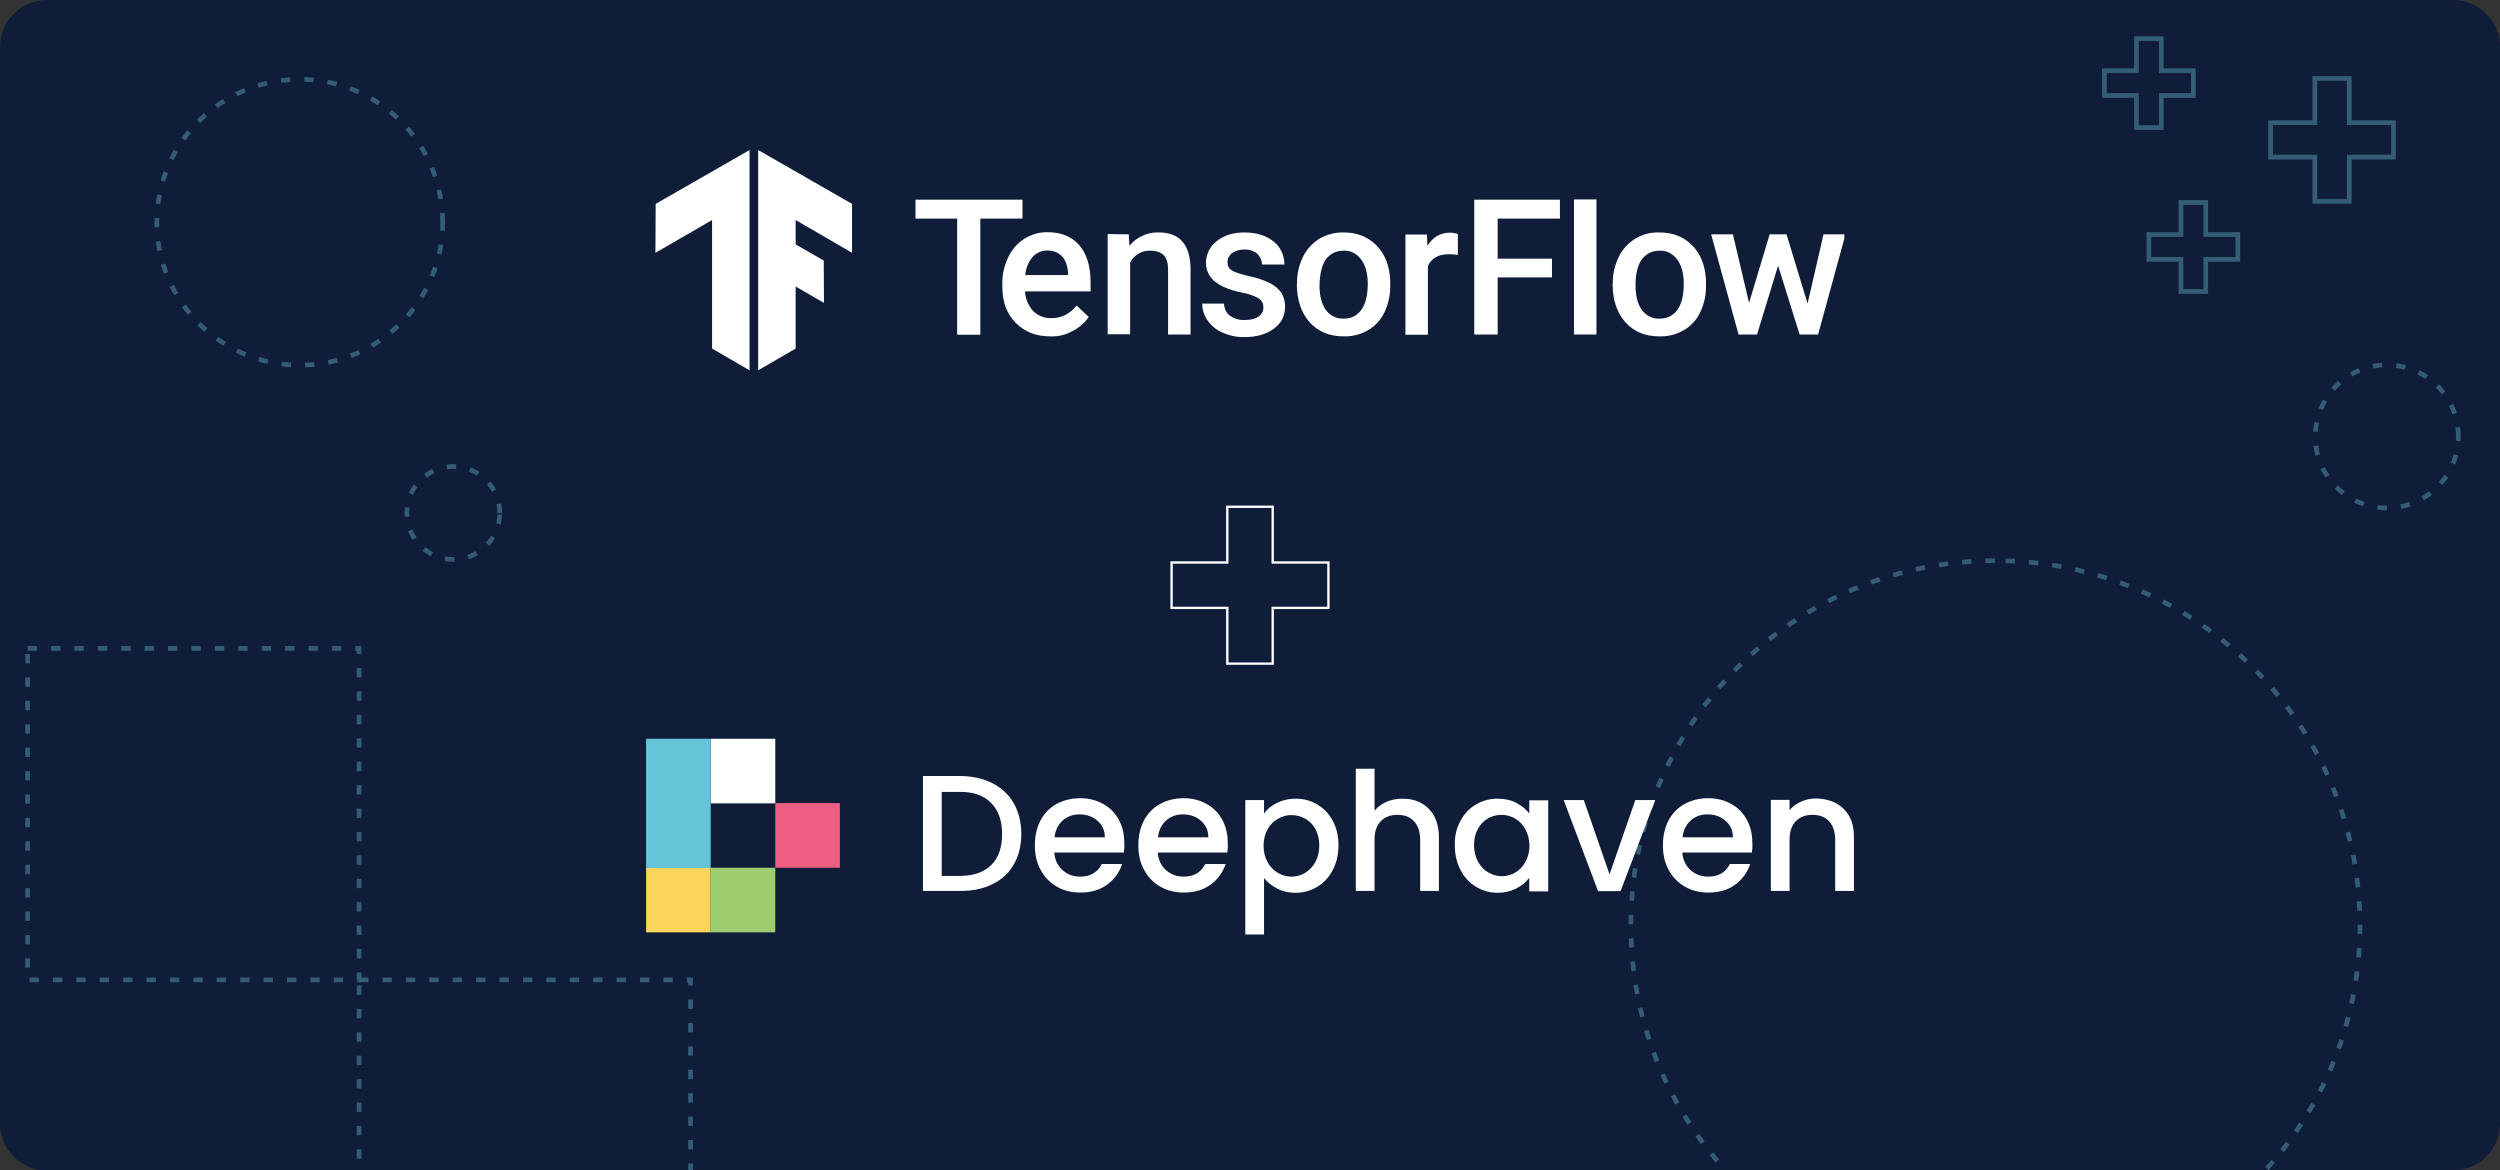 <?xml version="1.0" encoding="utf-8"?>
<!-- Generator: Adobe Illustrator 26.2.1, SVG Export Plug-In . SVG Version: 6.00 Build 0)  -->
<svg version="1.1" id="Layer_1" xmlns="http://www.w3.org/2000/svg" xmlns:xlink="http://www.w3.org/1999/xlink" x="0px" y="0px"
	 viewBox="0 0 1068 500" style="enable-background:new 0 0 1068 500;" xml:space="preserve">
<rect x="0" y="0" width="1068" height="500" fill="#333333" stroke="none"/>
<style type="text/css">
	.st0{fill:#0F1D39;}
	.st1{fill:none;stroke:#345D75;stroke-width:2;stroke-miterlimit:10;stroke-dasharray:4,6;}
	.st2{fill:#FFFFFF;}
	.st3{fill:#FAD45B;}
	.st4{fill:#9ECD6F;}
	.st5{fill:#EE5E82;}
	.st6{fill:#65C4D8;}
	.st7{fill:none;stroke:#345D75;stroke-width:2;stroke-miterlimit:10;}
	.st8{clip-path:url(#SVGID_00000152980046483247286720000016845670258273036979_);}
</style>
<path class="st0" d="M1048,500H20c-11,0-20-9-20-20V20C0,9,9,0,20,0h1028c11,0,20,9,20,20v460C1068,491,1059,500,1048,500z"/>
<path class="st1" d="M852.2,239.5c-86,0.1-155.6,70-155.5,156s70,155.6,156,155.5c85.9-0.1,155.5-69.8,155.5-155.8
	C1008,309.2,938.2,239.5,852.2,239.5z"/>
<path class="st1" d="M189.1,95c0-33.7-27.3-61.1-61-61.1S67,61.2,67,94.9S94.3,156,128,156c0,0,0,0,0.1,0
	C161.7,156,189.1,128.7,189.1,95z"/>
<path class="st1" d="M1050.2,186.5c0-16.9-13.6-30.5-30.5-30.6c-16.9,0-30.5,13.6-30.6,30.5c0,16.9,13.6,30.5,30.5,30.6l0,0
	C1036.5,217,1050.2,203.3,1050.2,186.5z"/>
<path class="st1" d="M213.5,219.2c0-11-8.9-19.9-19.8-19.9c-11,0-19.9,8.9-19.9,19.8s8.9,19.9,19.8,19.9c0,0,0,0,0.1,0
	C204.6,239,213.5,230.1,213.5,219.2L213.5,219.2z"/>
<rect x="153.4" y="418.6" class="st1" width="141.6" height="141.6"/>
<rect x="11.8" y="277" class="st1" width="141.6" height="141.6"/>
<g>
	<g>
		<g>
			<path class="st2" d="M424,334.6c3.9,2,7,4.9,9.1,8.6s3.2,8.1,3.2,13.1s-1.1,9.3-3.2,13s-5.2,6.5-9.1,8.4c-3.9,2-8.5,2.9-13.7,2.9
				h-16v-49.1h16C415.5,331.6,420.1,332.6,424,334.6z M423.5,369.5c3.1-3.1,4.6-7.5,4.6-13.1c0-5.7-1.5-10.1-4.6-13.3
				c-3.1-3.2-7.5-4.8-13.2-4.8h-8v35.9h8C416,374.1,420.4,372.6,423.5,369.5z"/>
		</g>
		<g>
			<path class="st2" d="M480.1,364.2h-29.7c0.2,3.1,1.4,5.6,3.5,7.5s4.6,2.8,7.6,2.8c4.3,0,7.4-1.8,9.2-5.4h8.7
				c-1.2,3.6-3.3,6.5-6.4,8.8s-6.9,3.4-11.5,3.4c-3.7,0-7-0.8-10-2.5c-2.9-1.7-5.2-4-6.9-7.1c-1.7-3-2.5-6.6-2.5-10.6
				s0.8-7.5,2.4-10.6c1.6-3,3.9-5.4,6.8-7s6.3-2.5,10.1-2.5c3.7,0,6.9,0.8,9.8,2.4s5.1,3.8,6.7,6.7c1.6,2.9,2.4,6.2,2.4,10
				C480.4,361.7,480.3,363.1,480.1,364.2z M472,357.7c0-3-1.1-5.3-3.2-7.1c-2.1-1.8-4.6-2.7-7.7-2.7c-2.8,0-5.2,0.9-7.1,2.6
				c-2,1.8-3.2,4.2-3.5,7.2H472z"/>
		</g>
		<g>
			<path class="st2" d="M524.3,364.2h-29.7c0.2,3.1,1.4,5.6,3.5,7.5s4.6,2.8,7.6,2.8c4.3,0,7.4-1.8,9.2-5.4h8.7
				c-1.2,3.6-3.3,6.5-6.4,8.8c-3.1,2.3-6.9,3.4-11.5,3.4c-3.7,0-7-0.8-10-2.5c-2.9-1.7-5.2-4-6.9-7.1c-1.7-3-2.5-6.6-2.5-10.6
				s0.8-7.5,2.4-10.6c1.6-3,3.9-5.4,6.8-7s6.3-2.5,10.1-2.5c3.7,0,6.9,0.8,9.8,2.4s5.1,3.8,6.7,6.7c1.6,2.9,2.4,6.2,2.4,10
				C524.6,361.7,524.5,363.1,524.3,364.2z M516.2,357.7c0-3-1.1-5.3-3.2-7.1c-2.1-1.8-4.6-2.7-7.7-2.7c-2.8,0-5.2,0.9-7.1,2.6
				c-2,1.8-3.2,4.2-3.5,7.2H516.2z"/>
		</g>
		<g>
			<path class="st2" d="M545.5,343c2.4-1.2,5-1.8,8-1.8c3.4,0,6.5,0.8,9.3,2.5s5,4,6.6,7s2.4,6.5,2.4,10.4s-0.8,7.4-2.4,10.5
				c-1.6,3.1-3.8,5.5-6.6,7.2s-5.9,2.6-9.3,2.6c-3,0-5.6-0.6-7.9-1.8c-2.3-1.2-4.2-2.7-5.6-4.5v24.1h-8v-57.4h8v5.7
				C541.3,345.7,543.1,344.2,545.5,343z M561.9,354.1c-1.1-2-2.6-3.4-4.4-4.4c-1.8-1-3.8-1.5-5.8-1.5s-3.9,0.5-5.8,1.6
				c-1.8,1-3.3,2.5-4.4,4.5c-1.1,2-1.7,4.3-1.7,7s0.6,5,1.7,7c1.1,2,2.6,3.5,4.4,4.6c1.8,1,3.7,1.6,5.8,1.6s4-0.5,5.8-1.6
				s3.3-2.6,4.4-4.6c1.1-2,1.7-4.4,1.7-7.1C563.6,358.4,563,356.1,561.9,354.1z"/>
		</g>
		<g>
			<path class="st2" d="M607.2,343.1c2.3,1.3,4.2,3.2,5.5,5.6c1.3,2.5,2,5.5,2,9v22.9h-8v-21.7c0-3.5-0.9-6.2-2.6-8
				c-1.7-1.9-4.1-2.8-7.1-2.8s-5.4,0.9-7.2,2.8s-2.6,4.5-2.6,8v21.7h-8v-52.2h8v17.9c1.4-1.6,3.1-2.9,5.2-3.8
				c2.1-0.9,4.4-1.3,6.9-1.3C602.2,341.2,604.9,341.8,607.2,343.1z"/>
		</g>
		<g>
			<path class="st2" d="M623.9,350.7c1.6-3,3.8-5.4,6.6-7c2.8-1.7,5.9-2.5,9.3-2.5c3.1,0,5.7,0.6,8,1.8c2.3,1.2,4.1,2.7,5.5,4.5
				v-5.6h8.1v38.9h-8.1V375c-1.4,1.8-3.2,3.4-5.6,4.6c-2.4,1.2-5,1.8-8,1.8c-3.3,0-6.4-0.9-9.2-2.6s-5-4.1-6.6-7.2
				s-2.4-6.6-2.4-10.5C621.4,357.2,622.2,353.7,623.9,350.7z M651.6,354.2c-1.1-2-2.6-3.5-4.3-4.5c-1.8-1-3.7-1.6-5.8-1.6
				s-4,0.5-5.8,1.5s-3.2,2.5-4.3,4.4c-1.1,2-1.7,4.3-1.7,7s0.6,5,1.7,7.1c1.1,2,2.6,3.6,4.4,4.6c1.8,1.1,3.7,1.6,5.8,1.6
				s4-0.5,5.8-1.6c1.8-1,3.2-2.6,4.3-4.6s1.7-4.3,1.7-7C653.3,358.5,652.7,356.2,651.6,354.2z"/>
		</g>
		<g>
			<path class="st2" d="M687.6,373.5l11-31.7h8.5l-14.8,38.9h-9.6L668,341.8h8.6L687.6,373.5z"/>
		</g>
		<g>
			<path class="st2" d="M748.4,364.2h-29.7c0.2,3.1,1.4,5.6,3.5,7.5s4.6,2.8,7.6,2.8c4.3,0,7.4-1.8,9.2-5.4h8.7
				c-1.2,3.6-3.3,6.5-6.4,8.8c-3.1,2.3-6.9,3.4-11.5,3.4c-3.7,0-7-0.8-10-2.5c-2.9-1.7-5.2-4-6.9-7.1c-1.7-3-2.5-6.6-2.5-10.6
				s0.8-7.5,2.4-10.6c1.6-3,3.9-5.4,6.8-7c2.9-1.6,6.3-2.5,10.1-2.5c3.7,0,6.9,0.8,9.8,2.4c2.9,1.6,5.1,3.8,6.7,6.7
				c1.6,2.9,2.4,6.2,2.4,10C748.7,361.7,748.6,363.1,748.4,364.2z M740.3,357.7c0-3-1.1-5.3-3.2-7.1c-2.1-1.8-4.6-2.7-7.7-2.7
				c-2.8,0-5.2,0.9-7.1,2.6c-2,1.8-3.2,4.2-3.5,7.2H740.3z"/>
		</g>
		<g>
			<path class="st2" d="M784.3,343.1c2.4,1.3,4.3,3.2,5.7,5.6c1.4,2.5,2,5.5,2,9v22.9h-8v-21.7c0-3.5-0.9-6.2-2.6-8
				c-1.7-1.9-4.1-2.8-7.1-2.8s-5.4,0.9-7.2,2.8s-2.6,4.5-2.6,8v21.7h-8v-38.9h8v4.4c1.3-1.6,3-2.8,5-3.7c2-0.9,4.2-1.3,6.5-1.3
				C779.1,341.2,781.8,341.8,784.3,343.1z"/>
		</g>
	</g>
	<rect x="276" y="370.7" class="st3" width="27.6" height="27.6"/>
	<rect x="303.6" y="315.6" class="st2" width="27.6" height="27.6"/>
	<rect x="303.6" y="370.7" class="st4" width="27.6" height="27.6"/>
	<rect x="331.2" y="343.1" class="st5" width="27.6" height="27.6"/>
	<rect x="276" y="315.6" class="st6" width="27.6" height="55.2"/>
</g>
<g>
	<path class="st2" d="M543.2,217v23.8H567v18.4h-23.8V283h-18.4v-23.8H501v-18.4h23.8V217H543.2 M544.2,216h-1h-18.4h-1v1v22.8H501
		h-1v1v18.4v1h1h22.8V283v1h1h18.4h1v-1v-22.8H567h1v-1v-18.4v-1h-1h-22.8V217V216L544.2,216z"/>
</g>
<polygon class="st7" points="923.3,30.2 923.3,16.5 912.7,16.5 912.7,30.2 899,30.2 899,40.8 912.7,40.8 912.7,54.5 923.3,54.5 
	923.3,40.8 937,40.8 937,30.2 "/>
<polygon class="st7" points="942.3,100.2 942.3,86.5 931.7,86.5 931.7,100.2 918,100.2 918,110.8 931.7,110.8 931.7,124.5 
	942.3,124.5 942.3,110.8 956,110.8 956,100.2 "/>
<polygon class="st7" points="1003.6,52.4 1003.6,33.5 988.9,33.5 988.9,52.4 970,52.4 970,67.1 988.9,67.1 988.9,86 1003.6,86 
	1003.6,67.1 1022.5,67.1 1022.5,52.4 "/>
<g>
	<defs>
		<rect id="SVGID_1_" x="280" y="64.2" width="507.9" height="93.9"/>
	</defs>
	<clipPath id="SVGID_00000177475602925489802450000011399030550566165648_">
		<use xlink:href="#SVGID_1_"  style="overflow:visible;"/>
	</clipPath>
	<g style="clip-path:url(#SVGID_00000177475602925489802450000011399030550566165648_);">
		<path class="st2" d="M364,87.1l-40.1-23v94.1l16-9.3v-26.5l12.1,7l-0.1-18.1l-12-6.9V94l24.1,14L364,87.1z"/>
		<path class="st2" d="M280.1,87.1l40.1-23v94.1l-16-9.3V94L280,108L280.1,87.1z"/>
		<path class="st2" d="M436.8,93.4h-18v49.6h-9.9V93.4h-17.8v-8.1h45.7V93.4z"/>
		<path class="st2" d="M448.7,143.7c-6.1,0-11-1.9-14.8-5.8c-3.8-3.8-5.7-9-5.7-15.3v-1.2c-0.1-4,0.8-7.9,2.5-11.5
			c1.5-3.2,3.9-6,6.9-7.9c3-1.9,6.5-2.9,10-2.8c5.8,0,10.3,1.9,13.5,5.6c3.2,3.7,4.8,9,4.8,15.8v3.9h-28c0.1,3.1,1.4,6.1,3.5,8.4
			c1,1,2.2,1.8,3.6,2.3c1.3,0.5,2.8,0.8,4.2,0.7c2.1,0,4.2-0.4,6-1.4s3.5-2.3,4.7-4l5.2,4.9c-1.7,2.6-4.1,4.6-6.9,6
			C455.3,143.1,452,143.8,448.7,143.7L448.7,143.7z M447.5,107c-1.2,0-2.4,0.2-3.5,0.7c-1.1,0.5-2.1,1.2-2.9,2.1
			c-1.8,2.2-2.9,4.9-3.1,7.7h18.3v-0.7c-0.2-3.2-1.1-5.7-2.6-7.3c-0.8-0.8-1.8-1.5-2.9-1.9C449.9,107.2,448.7,107,447.5,107
			L447.5,107z"/>
		<path class="st2" d="M482.2,100.1l0.3,4.9c1.5-1.9,3.4-3.3,5.6-4.3c2.2-1,4.5-1.5,6.9-1.4c8.9,0,13.4,5.1,13.6,15.3v28.3H499
			v-27.8c0-2.7-0.6-4.7-1.8-6c-1.2-1.3-3.1-2-5.8-2c-1.8-0.1-3.6,0.4-5.1,1.3c-1.5,0.9-2.8,2.3-3.5,3.9v30.5h-9.6v-42.8L482.2,100.1
			z"/>
		<path class="st2" d="M539.7,131.3c0-0.8-0.1-1.6-0.5-2.2c-0.4-0.7-0.9-1.3-1.6-1.7c-2.2-1.2-4.6-2-7-2.4c-2.8-0.5-5.6-1.4-8.2-2.6
			c-4.8-2.3-7.2-5.7-7.2-10.1c0-1.8,0.4-3.6,1.2-5.2c0.8-1.6,2-3,3.4-4.1c3.1-2.5,7.1-3.7,11.8-3.7c5.1,0,9.2,1.3,12.4,3.8
			c1.5,1.2,2.7,2.6,3.5,4.4c0.8,1.7,1.2,3.6,1.2,5.5h-9.6c0-0.9-0.2-1.7-0.5-2.5c-0.4-0.8-0.9-1.5-1.5-2.1c-1.5-1.3-3.5-1.9-5.5-1.8
			c-1.8-0.1-3.6,0.4-5.2,1.5c-0.6,0.4-1.1,1-1.5,1.7s-0.5,1.4-0.5,2.2c0,0.7,0.1,1.4,0.4,2c0.3,0.6,0.8,1.1,1.4,1.5
			c1.2,0.8,3.8,1.6,7.5,2.5c3.1,0.6,6.1,1.6,8.9,3c1.9,0.9,3.6,2.4,4.8,4.1c1.1,1.8,1.6,3.8,1.6,5.9c0,1.8-0.4,3.6-1.2,5.3
			c-0.8,1.6-2.1,3-3.6,4.1c-3.2,2.4-7.4,3.6-12.5,3.6c-3.2,0.1-6.4-0.6-9.4-1.9c-2.6-1.1-4.8-2.9-6.4-5.2c-1.5-2.1-2.3-4.6-2.3-7.2
			h9.3c0,1,0.3,2,0.7,2.9c0.4,0.9,1.1,1.7,1.9,2.3c1.8,1.3,4,1.9,6.3,1.8c2.5,0,4.5-0.5,5.8-1.4c0.6-0.4,1.1-1,1.5-1.6
			C539.6,132.8,539.8,132,539.7,131.3z"/>
		<path class="st2" d="M554.1,121.1c-0.1-3.9,0.8-7.8,2.5-11.3c1.5-3.2,4-5.9,7-7.8c3.1-1.8,6.7-2.8,10.4-2.7
			c5.8,0,10.5,1.9,14.1,5.6c3.6,3.7,5.5,8.7,5.8,14.8v2.3c0.1,3.9-0.8,7.8-2.4,11.3c-1.5,3.2-3.9,5.9-7,7.7
			c-3.2,1.9-6.8,2.8-10.5,2.7c-6,0-10.9-2-14.5-6c-3.6-4-5.4-9.4-5.5-16.1L554.1,121.1z M563.7,122c0,4.4,0.9,7.9,2.7,10.4
			c0.9,1.2,2,2.2,3.3,2.8c1.3,0.7,2.8,1,4.3,0.9c1.5,0.1,3-0.3,4.3-0.9c1.3-0.7,2.5-1.7,3.3-2.9c1.8-2.5,2.7-6.2,2.7-11.1
			c0-4.3-0.9-7.8-2.8-10.3c-0.8-1.2-2-2.2-3.3-2.9c-1.3-0.7-2.8-1-4.3-0.9c-1.5,0-2.9,0.3-4.2,0.9c-1.3,0.7-2.4,1.6-3.3,2.8
			C564.7,113.3,563.8,117,563.7,122L563.7,122z"/>
		<path class="st2" d="M622.8,108.9c-1.3-0.2-2.6-0.3-3.9-0.3c-4.4,0-7.4,1.7-8.9,5.1v29.3h-9.6v-42.8h9.2l0.2,4.8
			c2.3-3.7,5.5-5.6,9.6-5.6c1.2,0,2.3,0.2,3.4,0.6L622.8,108.9z"/>
		<path class="st2" d="M663,118.5h-23.2v24.4h-10V85.3h36.6v8.1h-26.6v17.1H663V118.5z"/>
		<path class="st2" d="M682,142.9h-9.6V85.2h9.6V142.9z"/>
		<path class="st2" d="M689,121.1c-0.1-3.9,0.8-7.8,2.5-11.3c1.5-3.2,4-5.9,7-7.8c3.1-1.9,6.7-2.8,10.4-2.7c5.8,0,10.5,1.9,14.1,5.6
			c3.6,3.7,5.5,8.7,5.8,14.8v2.3c0.1,3.9-0.8,7.8-2.4,11.3c-1.5,3.2-3.9,5.9-7,7.7c-3.2,1.9-6.8,2.8-10.5,2.7c-6.1,0-10.9-2-14.5-6
			c-3.6-4-5.4-9.4-5.5-16.1L689,121.1z M698.7,122c0,4.4,0.9,7.9,2.7,10.4c0.9,1.2,2,2.2,3.3,2.8c1.3,0.7,2.8,1,4.3,0.9
			c1.5,0.1,3-0.3,4.3-0.9c1.3-0.7,2.5-1.7,3.3-2.9c1.8-2.5,2.7-6.2,2.7-11.1c0-4.3-0.9-7.8-2.8-10.3c-0.8-1.2-2-2.2-3.3-2.9
			c-1.3-0.7-2.8-1-4.3-0.9c-1.5,0-2.9,0.3-4.2,0.9c-1.3,0.7-2.4,1.6-3.3,2.8C699.6,113.3,698.7,117,698.7,122L698.7,122z"/>
		<path class="st2" d="M772.2,129.7l6.8-29.6h9.4l-11.7,42.8h-7.9l-9.2-29.4l-9,29.4h-7.9L731,100.1h9.3l6.9,29.3l8.8-29.3h7.2
			L772.2,129.7z"/>
	</g>
</g>
</svg>
